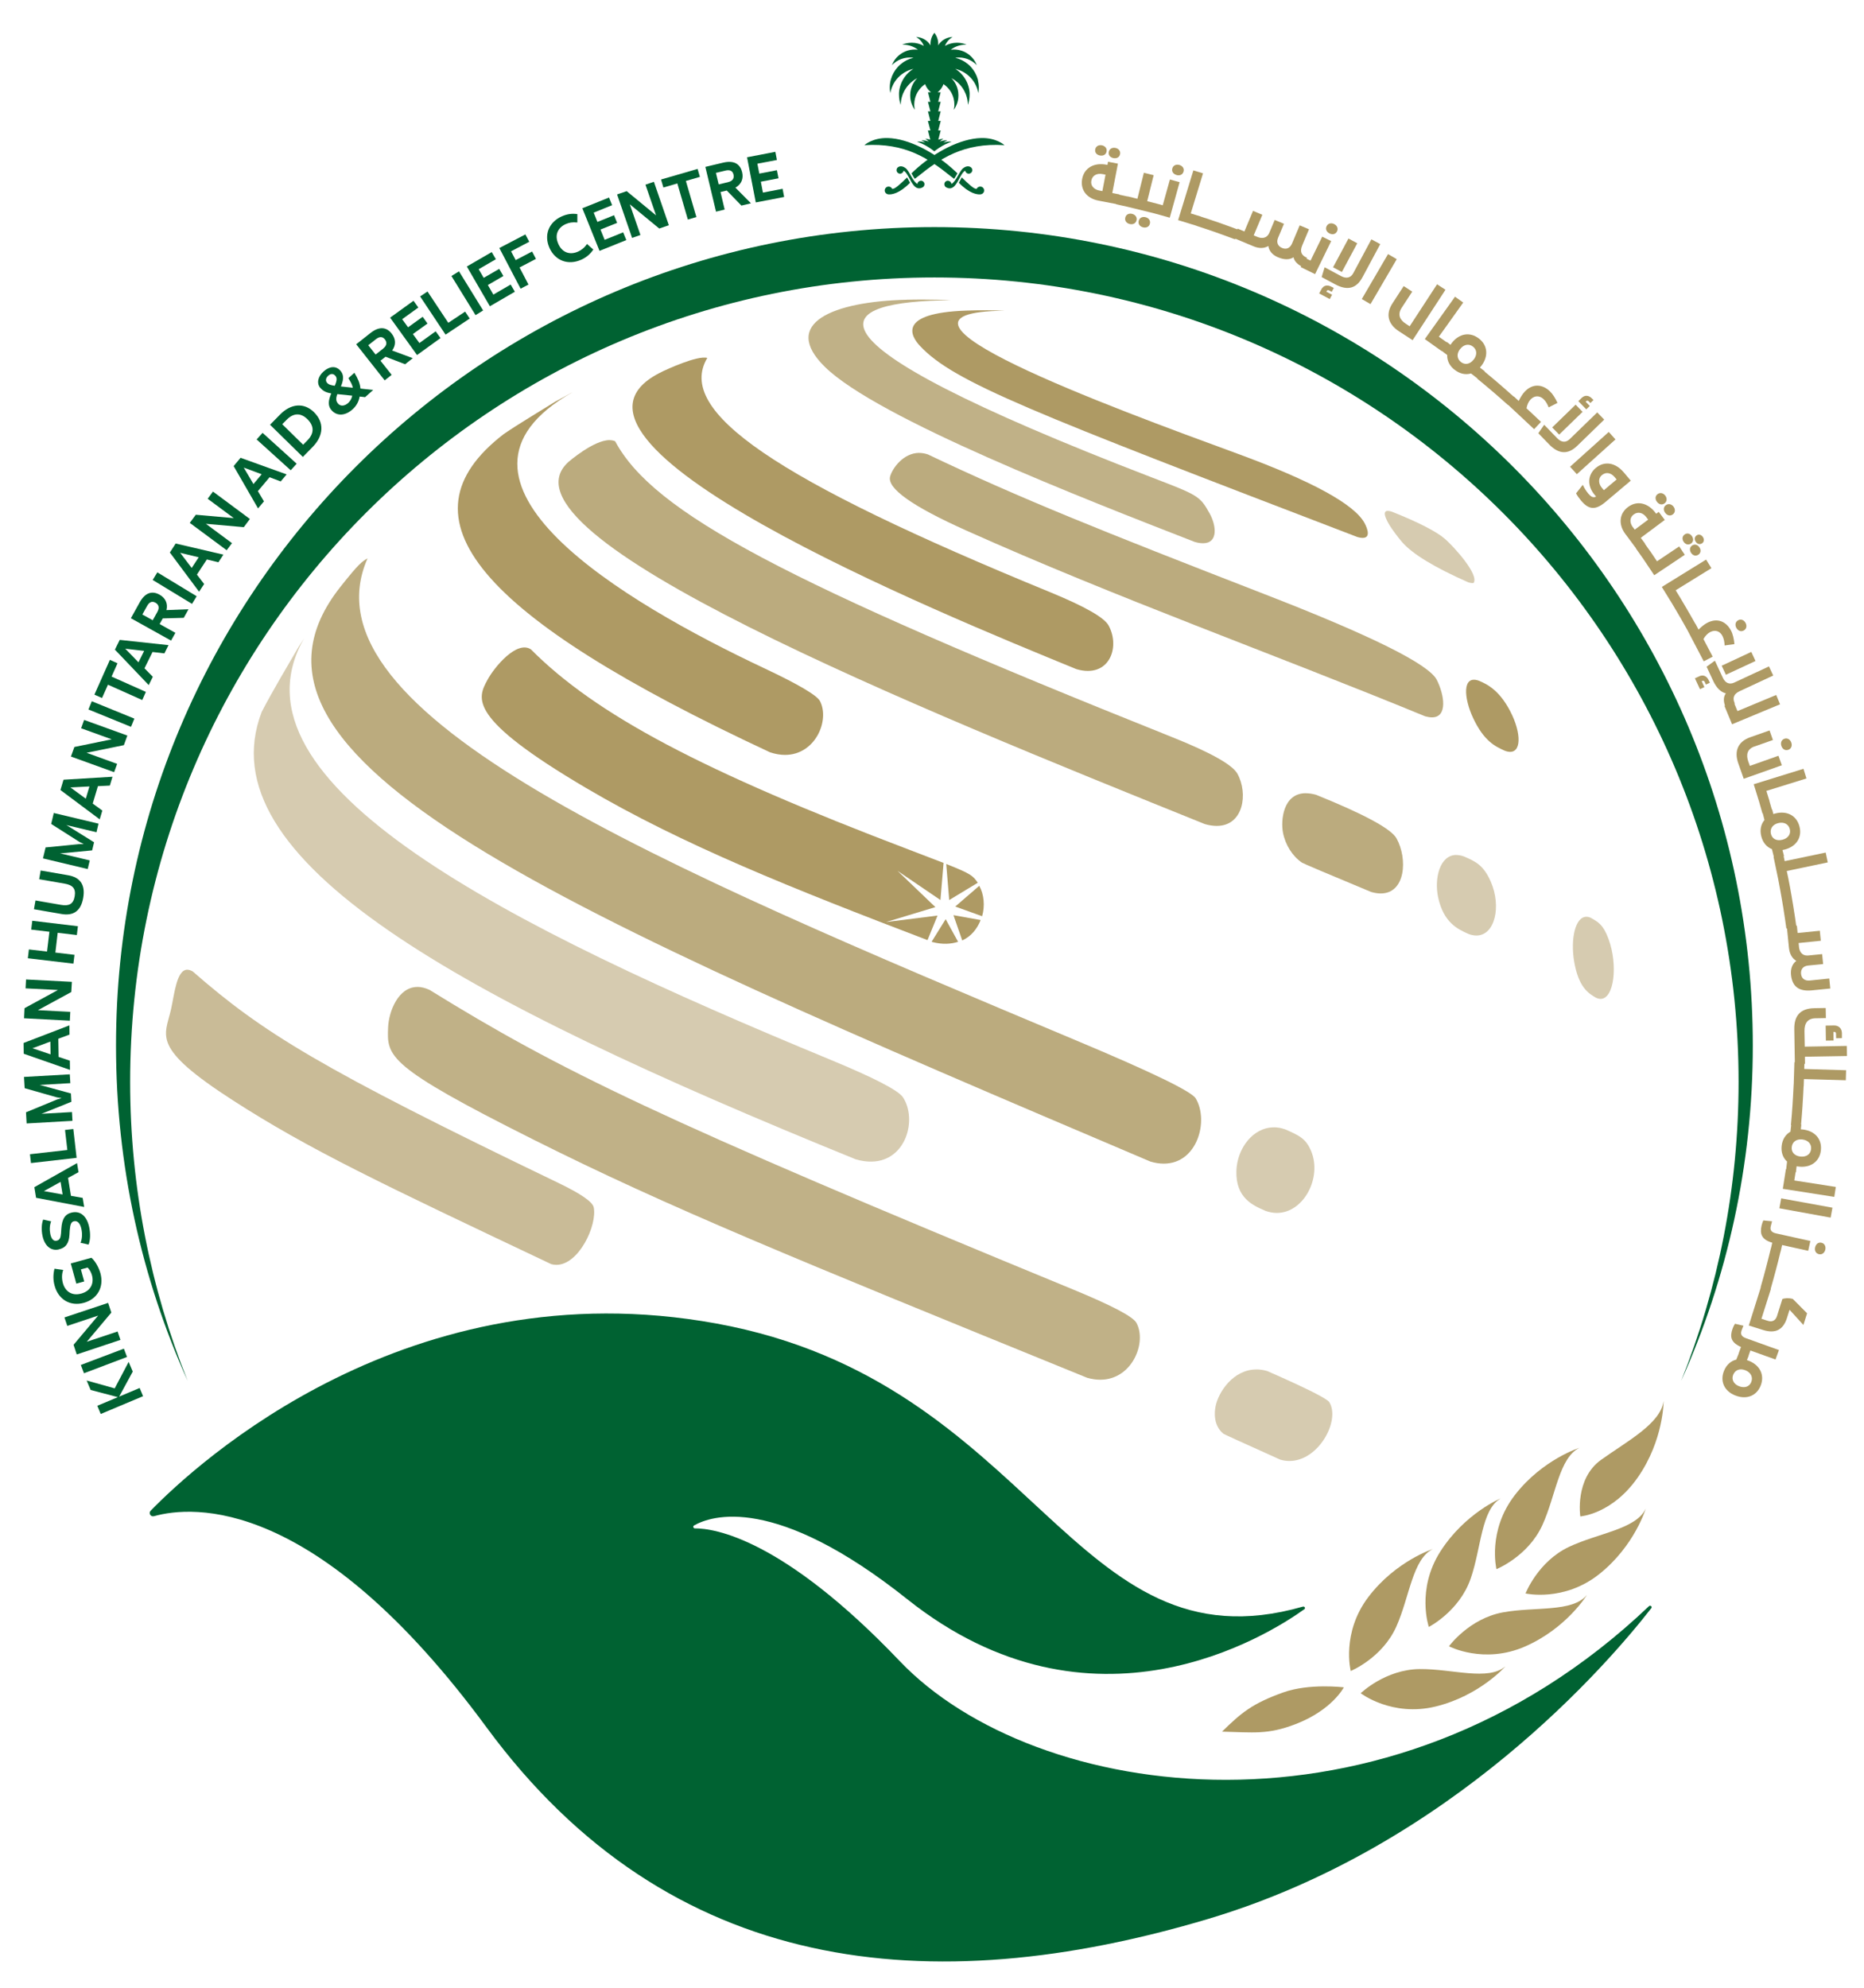 <svg xmlns="http://www.w3.org/2000/svg" version="1.1" xmlns:xlink="http://www.w3.org/1999/xlink" width="386.4" height="412"><svg id="SvgjsSvg1001" xmlns="http://www.w3.org/2000/svg" viewBox="0 0 386.4 412"><defs><style>.cls-1,.cls-2,.cls-3,.cls-4,.cls-5,.cls-6{fill:#ae9a64;}.cls-2,.cls-3,.cls-4,.cls-5,.cls-7,.cls-6{stroke-width:0px;}.cls-2,.cls-8{opacity:.77;}.cls-3{opacity:.83;}.cls-4{opacity:.51;}.cls-7{fill:#006232;}.cls-6{opacity:.67;}</style></defs><path class="cls-7" d="m31.91,314.26c-.68.19-1.17-.62-.68-1.13,9.63-9.89,53.59-50.4,117.23-38.81,66.38,12.1,73.61,72.43,121.62,58.69.35-.1.59.33.3.54-7.49,5.38-44,28.43-82.31-2.08-27.45-21.85-40.66-17.31-44.2-15.28-.29.16-.15.6.18.6,4-.01,18.18,2.04,42.46,27.51,27.83,29.2,101.08,40.22,155.31-11.38.29-.28.73.09.49.41-8.88,11.41-41.38,49.31-91.76,64.38-57.75,17.26-111.75,11.91-149.68-39.66-35.33-48.03-60.93-46.04-68.97-43.78Z"></path><g class="cls-8"><path class="cls-1" d="m187.9,62.13c-15.1.37-26.18,4.82-16.9,13.92,10.89,10.68,53.7,27.34,76.67,36.28.66.19,1.23.27,1.71.27,3.18,0,2.76-3.67,1.38-6.16-2.02-3.65-2.4-3.79-11.99-7.48-77.81-29.96-65.61-36.5-41.69-36.73-1.26-.09-3.46-.15-5.75-.15-1.16,0-2.34.01-3.44.04"></path></g><path class="cls-5" d="m137.32,77.01c-30.03,14.28,57.16,49.96,85.83,61.69,6.75,1.97,9.16-4.48,6.65-9.07q-1.37-2.47-12.1-6.88c-57.1-23.41-77.7-37.48-71.08-48.56-2.09-.58-8.57,2.47-9.3,2.81"></path><path class="cls-5" d="m119.92,80.61c-.44.24-.87.47-1.29.71l1.29-.71Zm-1.29.71l-3.59,1.97c-3.19,2-7.51,4.55-10.62,6.68-22.5,17.34-5.47,37.68,55.2,65.96,1.11.37,2.15.54,3.11.54,6.3,0,9.32-7.18,7.25-11.15q-.95-1.82-11.66-6.86c-28.79-13.57-71.8-38.86-39.68-57.14"></path><path class="cls-4" d="m63.01,132.35l-1.08,1.67c-2.35,4.04-5.54,9.39-7.68,13.54-11.75,30.63,40.73,59.23,123.15,92.74,1.2.35,2.3.49,3.31.47,7.17-.15,9.45-8.77,6.48-13.32q-1.42-2.16-15.06-7.8c-66.78-27.6-126.23-57.29-109.11-87.31"></path><path class="cls-3" d="m126.37,91.22c-3.3,0-8.44,4.45-8.5,4.5-16.89,15.09,72.64,51.19,131.89,75.09.9.26,1.72.38,2.46.38,5.59,0,6.55-6.76,4.29-10.82q-1.57-2.81-13.65-7.63c-80.45-32.17-107.42-46.48-115.34-61.28-.35-.16-.74-.23-1.16-.23"></path><path class="cls-3" d="m270.69,164.41c-4.76,0-5.2,5.7-4.74,8.14.49,2.58,1.98,4.92,3.94,6.25q.41.28,14.34,6.08c.73.21,1.39.31,1.99.31,5.17,0,5.61-7.22,3.27-11.42q-1.63-2.95-16.64-9.02c-.8-.23-1.52-.33-2.16-.33"></path><path class="cls-4" d="m301.89,177.21c-3.41,0-4.59,4.8-3.79,8.7,1.13,5.36,4.12,6.7,6.33,7.68.58.22,1.12.32,1.62.32,3.85,0,5.22-6.02,2.99-11.15-1.5-3.46-3.2-4.21-5.54-5.23-.58-.21-1.12-.31-1.61-.31"></path><path class="cls-4" d="m328.86,190.02c-2.33,0-3.32,4.61-2.55,9.25.93,5.44,3.01,6.65,4.53,7.53.34.16.66.24.95.24,2.85,0,3.62-7.09,1.65-12.42-1.08-2.92-2.06-3.47-3.67-4.38-.32-.15-.63-.22-.92-.22"></path><path class="cls-3" d="m190.56,93.87c-3.31,0-5.59,3.22-6.04,4.89q-1.02,3.68,15.82,11.22c31.23,14,63.48,25.48,95.09,38.49.54.15,1.01.22,1.41.22,3.32,0,2.56-4.71.99-7.79q-2.5-4.87-35.84-17.8c-33.67-13.08-50.42-19.76-69.64-28.91-.63-.21-1.23-.31-1.8-.31"></path><path class="cls-5" d="m305.38,148.84c2.27,4.84,4.64,5.9,6.54,6.76,3.37,1.29,3.61-2.86,1.58-7.29-2.42-5.23-5.29-6.51-6.87-7.19-3.62-1.36-3.17,3.66-1.25,7.72"></path><path class="cls-5" d="m200.24,64.38c-14.3.51-11.43,5.31-9.52,7.33,7.03,7.53,23.1,13.7,90.69,39.61,3.22.89,1.97-1.93,1.5-2.82q-3.1-5.93-26.54-14.52c-25.9-9.5-79.78-29.26-48.08-29.58-1.8-.09-5-.14-8.05-.02"></path><path class="cls-4" d="m287.68,105.89c-.66,0-1.13.5.4,3.03.48.76,1.52,2.21,2.52,3.39q3.22,3.74,13.79,8.4c.25.08.58.15.87.15.07,0,.14,0,.2-.02,1.23-1.69-4.05-7.49-5.89-9.11q-2.67-2.33-11.08-5.69c-.21-.06-.53-.15-.81-.15"></path><path class="cls-2" d="m86.52,204.57c-3.98,0-5.94,5.12-6.07,8.4-.24,5.98-.31,7.99,30.11,23.23,28.08,14.07,53.48,24.4,114.81,49.38.96.27,1.86.4,2.7.4,6.65,0,9.73-7.75,7.5-11.8q-1.07-1.94-13.21-6.94c-85.72-35.29-106.47-45.46-133.31-62.06-.92-.43-1.76-.62-2.53-.62"></path><path class="cls-6" d="m38.84,200.99c-2.23,0-2.68,5.02-3.39,8.23-1.27,5.62-4.26,7.84,12.84,18.86,15.77,10.16,30.47,17.12,66,33.95.35.09.69.14,1.04.14,4.66,0,8.49-8.19,7.75-11.91q-.34-1.71-7.35-5.08c-49.58-23.87-61.28-31.16-75.78-43.83-.42-.24-.79-.35-1.12-.35"></path><path class="cls-4" d="m260.44,283.85c-4.82,0-7.9,4.75-8.46,7.66-.23,1.11-.51,3.91,1.63,5.67q.17.14,11.77,5.36c.65.19,1.29.28,1.91.28,6.08,0,10.6-8.41,8.27-12.19q-.7-1.11-12.86-6.45c-.79-.23-1.54-.34-2.26-.34"></path><path class="cls-3" d="m76.2,115.73c-1.2.7-1.75,1.01-5.65,5.93-28.25,35.7,45.59,67.09,167.92,119.1,1,.3,1.93.43,2.79.43,6.97,0,9.37-8.91,6.61-13.52q-1.29-2.16-24.63-11.95c-86.56-36.34-161.32-67.72-147.04-100"></path><path class="cls-4" d="m264.06,233.67c-4.31,0-7.62,4.36-7.76,9.03-.16,5.6,3.41,7.15,6.03,8.28.81.29,1.59.43,2.35.43,5.56,0,9.41-7.3,7.12-12.8-1.09-2.64-2.5-3.25-5.32-4.5-.83-.31-1.64-.45-2.41-.45"></path><path class="cls-5" d="m202.69,182.97h0c-1-1.43-1.28-1.81-6.54-3.89l.62,7.47,5.92-3.58Z"></path><path class="cls-5" d="m183.6,191.14l10.3-3.12-7.85-7.52,8.9,6.05.65-7.69c-1.77-.69-4-1.54-6.99-2.68-43.07-16.37-65.08-28.03-78.55-41.58-2.93-1.94-7.57,3.65-9.01,6.32-2.09,3.86-4.24,7.86,20.41,22.39,20.06,11.82,43,20.93,70.81,31.55l2.08-5.09-10.77,1.36Z"></path><path class="cls-5" d="m203.59,189.91c.61-2.16.4-4.48-.59-6.31l-4.98,4.3,5.57,2.01Z"></path><path class="cls-5" d="m193.13,195.2c.06.02.11.04.16.06,2.1.55,3.84.42,5.32-.05l-2.58-4.69-2.91,4.68Z"></path><path class="cls-5" d="m203.28,190.7l-5.63-1.01,1.82,5.24c1.87-.86,3.11-2.43,3.81-4.23Z"></path><path class="cls-7" d="m26.98,224.24c0-92.07,74.65-166.73,166.72-166.73s166.7,74.65,166.7,166.73c0,21.9-4.23,42.81-11.9,61.97,9.53-21.21,14.85-44.73,14.85-69.48,0-93.7-75.96-169.66-169.65-169.66S24.05,123.03,24.05,216.73c0,24.76,5.3,48.28,14.85,69.48-7.68-19.17-11.92-40.08-11.92-61.97"></path><path class="cls-5" d="m228.02,32.23c.61.12,1.24-.13,1.37-.83.12-.64-.31-1.15-.97-1.28-.67-.13-1.26.19-1.38.83-.14.71.35,1.16.97,1.28Z"></path><path class="cls-5" d="m230.82,32.77c.61.12,1.24-.13,1.37-.83.12-.64-.31-1.15-.97-1.28s-1.25.19-1.37.83c-.14.71.34,1.16.97,1.28Z"></path><path class="cls-5" d="m237.47,45.02c-.66-.17-1.26.12-1.42.76-.17.7.28,1.18.9,1.34.61.15,1.25-.06,1.42-.76.16-.63-.24-1.17-.9-1.34Z"></path><path class="cls-5" d="m234.69,44.33c-.66-.16-1.27.12-1.42.76-.17.7.28,1.18.9,1.34.61.15,1.25-.06,1.43-.76.16-.63-.25-1.17-.91-1.34Z"></path><path class="cls-5" d="m242.52,37.2l-1.49,5.35-.96-.27h0s-2.26-.58-2.26-.58l1.34-5.39-2.03-.5-1.34,5.39-2.02-.5v.03s-1.73-.38-1.73-.38v-.06s-1.46-.28-1.46-.28l1.17-6.09-2.05-.39-.12.65-.18-.04c-2.62-.5-4.63.67-5.06,2.93h0c-.43,2.24.92,4.04,3.36,4.51l.45.09,3.24.62v.05s2.26.5,2.26.5h0s5.65,1.39,5.65,1.39h0s3.2.89,3.2.89l2.04-7.36-2.01-.56Zm-14,2.41l-.64-.12c-1.11-.21-1.85-1.01-1.65-2.05h0c.21-1.11,1.19-1.57,2.3-1.36l.64.12-.65,3.4Z"></path><path class="cls-5" d="m243.89,36.28c.62.17,1.26-.02,1.46-.73.18-.63-.22-1.18-.88-1.36s-1.28.09-1.45.71c-.2.7.26,1.2.87,1.37Z"></path><path class="cls-5" d="m274.1,49.04l-2.43,4.98-.82-.4.08-.19c-1.17-.49-1.52-1.3-.98-2.57l1.4-3.34-1.93-.81-1.57,3.73c-.43,1.02-1.21,1.33-2.1.95-.86-.36-1.21-1.16-.81-2.1l1.22-2.9-1.92-.8-1.1,2.63c-.54,1.29-1.68,1.23-2.48.89l-.77-.32,1.79-4.27-1.93-.81-1.79,4.27-1.4-.59-.06.15-1.7-.63h0s-1.96-.7-1.96-.7h0s-1.96-.67-1.96-.67h0s-.15-.05-.15-.05l-.09-.03h0s-1.71-.56-1.71-.56v-.02s-2.09-.64-2.09-.64l2.54-8.31-2-.61-3.16,10.31,3.79,1.16v.02s2.16.71,2.16.71l1.73.59h0s1.93.69,1.93.69h0s2.19.81,2.19.81l.05-.14,3.77,1.58c1.17.49,2.23.45,3.09-.06.12,1.02.86,1.87,2,2.34,1.29.54,2.36.54,3.22,0,.12.72.71,1.37,1.57,1.84l-.09.19,2.98,1.46,3.34-6.85-1.87-.92Z"></path><path class="cls-5" d="m275.61,48.39c.57.28,1.24.21,1.56-.45.28-.58,0-1.2-.61-1.5-.61-.3-1.28-.15-1.56.44-.32.65.04,1.23.61,1.51Z"></path><path class="cls-5" d="m275.5,60.19l.56.3.43-.8-.51-.27c-.81-.43-1.61-.3-2.06.54l-.46.86,2.19,1.17.48-.9-1.18-.63.06-.12c.1-.19.3-.25.48-.15Z"></path><path class="cls-5" d="m286.12,50.6l-1.84-.99-3.75,7.01c-.53.98-1.44,1.19-2.53.61l-3.41-1.83-.62,2.03,2.84,1.52c2.53,1.35,4.38.84,5.63-1.49l3.68-6.86Z"></path><rect class="cls-5" x="275.47" y="51.88" width="6.76" height="2.07" transform="translate(100.52 273.72) rotate(-61.82)"></rect><rect class="cls-5" x="280.52" y="56.8" width="10.79" height="2.09" transform="translate(91.76 275.56) rotate(-59.71)"></rect><path class="cls-5" d="m297.89,58.94l-5.67,8.69-.81-.53c-1.26-.82-1.74-1.92-.86-3.28l2.2-3.37-1.77-1.15-2.33,3.58c-1.43,2.2-.96,4.28,1.34,5.78l2.84,1.85,6.81-10.45-1.75-1.14Z"></path><path class="cls-5" d="m319.45,87.45l-3.01-2.82c.13-.74.42-1.38.84-1.83.82-.87,1.87-.83,2.66-.1.48.45.8,1,1.09,1.74l1.83-.93c-.45-.99-1.01-1.88-1.6-2.43-1.58-1.49-3.59-1.6-5.19.1-.43.45-.82,1.07-1.25,1.93l-.99-.93-.04.04-1.35-1.2h0s-.19-.17-.19-.17l-.03-.03h0s-1.31-1.14-1.31-1.14h0s-1.55-1.32-1.55-1.32h0s-1.6-1.33-1.6-1.33l.04-.06-1.02-.78c.1-.11.19-.22.29-.35h0c1.53-1.99,1.33-4.26-.49-5.67h-.01c-1.85-1.44-4.09-1.06-5.62.92h0c-.1.14-.19.25-.27.38l-.78-.6-.04.05-1.59-1.13,5.05-7.08-1.7-1.21-6.26,8.78,3.49,2.49.03-.04,1.12.86c-.05,1.14.48,2.25,1.56,3.08h.01c1.07.83,2.25,1.06,3.36.74l1.34,1.03-.04.05,1.55,1.28h0s1.54,1.3,1.54,1.3h0s1.55,1.34,1.55,1.34l1.71,1.52.03-.03,5.41,5.06,1.43-1.52Zm-13.97-12.92h0c-.74.96-1.77,1.17-2.62.52h0c-.86-.67-.94-1.74-.2-2.69h.01c.75-.98,1.82-1.18,2.67-.52h0c.85.66.9,1.73.15,2.7Z"></path><path class="cls-5" d="m332.55,86.98l-1.45-1.5-5.71,5.54c-.8.78-1.73.7-2.59-.19l-2.7-2.78-1.21,1.75,2.24,2.31c2,2.06,3.93,2.14,5.83.29l5.59-5.43Z"></path><path class="cls-5" d="m329.55,84.14l-.85-.88.1-.09c.16-.16.37-.15.52,0l.36.37.64-.62-.32-.33c-.64-.66-1.44-.77-2.12-.12l-.7.68,1.65,1.7.72-.7Z"></path><rect class="cls-5" x="321.53" y="85.94" width="6.77" height="2.07" transform="translate(31.2 250.89) rotate(-44.15)"></rect><polygon class="cls-5" points="334.88 91.08 333.49 89.53 325.47 96.74 326.87 98.29 334.88 91.08"></polygon><path class="cls-5" d="m336.59,97.9c-1.72-2.04-4.01-2.4-5.77-.92h-.01c-1.74,1.47-1.83,3.72-.23,5.61l.28.34c-.59.32-1.09,0-1.59-.59-.46-.55-.86-1.19-1.16-1.85l-1.4,1.77c.27.5.62,1,1.03,1.49,1.52,1.81,2.89,2.13,5.05.31l5.26-4.43-1.46-1.74Zm-4.11,3.71l-.42-.5c-.72-.86-.8-1.95,0-2.63h.01c.85-.73,1.9-.47,2.63.4l.42.5-2.65,2.23Z"></path><path class="cls-5" d="m345.19,106.3c.37.5,1.01.75,1.58.32.52-.39.55-1.06.15-1.6s-1.06-.7-1.58-.32c-.58.43-.53,1.09-.15,1.6Z"></path><path class="cls-5" d="m345.06,104.33c.52-.39.55-1.06.15-1.6-.41-.54-1.06-.7-1.58-.32-.58.43-.53,1.09-.15,1.6.37.5,1,.75,1.58.32Z"></path><path class="cls-5" d="m352.83,112.62c.43-.29.49-.84.17-1.32-.32-.47-.85-.63-1.28-.34-.51.34-.48.91-.2,1.33.28.43.8.66,1.3.33Z"></path><path class="cls-5" d="m350.53,112.67c.52-.35.58-.98.21-1.53-.36-.54-.97-.73-1.49-.38-.58.39-.57,1.04-.24,1.53.34.51.93.77,1.52.38Z"></path><path class="cls-5" d="m350.79,113.05c-.58.39-.57,1.03-.23,1.55.34.51.92.76,1.51.37.52-.35.58-.98.21-1.52-.37-.55-.97-.74-1.49-.39Z"></path><path class="cls-5" d="m349.25,114.99l-1.16-1.73-4.6,3.08-1.46-2.17h-.02s-1.03-1.46-1.03-1.46l.04-.03-.9-1.2,4.98-3.71-1.25-1.67-.53.39-.11-.15c-1.6-2.14-3.87-2.64-5.71-1.26h-.01c-1.82,1.36-2.05,3.6-.56,5.6l.28.37,1.94,2.61-.03.02,1.34,1.9h.01s2.45,3.65,2.45,3.65l6.34-4.24Zm-10.77-5.72c-.68-.91-.69-1.99.17-2.63h.01c.9-.68,1.93-.35,2.61.55l.39.52-2.78,2.07-.39-.52Z"></path><path class="cls-5" d="m349.77,130.56l3.41,6.52,1.85-.97-1.91-3.65c.36-.65.85-1.16,1.39-1.45,1.06-.55,2.04-.17,2.54.79.3.58.42,1.2.46,1.99l2.03-.28c-.1-1.08-.33-2.1-.71-2.81-1.01-1.92-2.86-2.68-4.92-1.61-.55.29-1.13.74-1.81,1.41l-.63-1.2h-.03s-1.02-1.79-1.02-1.79h0s-.88-1.52-.88-1.52h0s-1.04-1.76-1.04-1.76h.01s-1.15-1.88-1.15-1.88l7.41-4.58-1.1-1.78-9.18,5.67,2.08,3.37h0s1.03,1.74,1.03,1.74h0s1.06,1.82,1.06,1.82l1.1,1.96.03-.02Z"></path><path class="cls-5" d="m361.46,130.69c.58-.3.71-.97.39-1.57-.31-.6-.94-.87-1.51-.57-.65.34-.7,1.01-.41,1.57.3.56.88.91,1.53.57Z"></path><rect class="cls-5" x="357.02" y="136.48" width="6.77" height="2.07" transform="translate(-24.36 165.04) rotate(-24.98)"></rect><path class="cls-5" d="m352.23,140.19l-.88.41,1.05,2.25.92-.43-.56-1.22.12-.06c.2-.09.39-.02.48.17l.27.58.82-.38-.25-.53c-.39-.83-1.1-1.2-1.97-.8Z"></path><path class="cls-5" d="m357.58,146.27l-.11.04,1.58,3.81,9.95-4.14-.8-1.93-8.03,3.34-.63-1.52.08-.04c-.53-1.14-.25-1.98.99-2.56l6.97-3.25-.88-1.89-7.2,3.35c-1.01.47-1.87.09-2.38-1.03l-1.63-3.51-1.72,1.25,1.36,2.92c.69,1.48,1.56,2.34,2.64,2.61-.49.61-.54,1.54-.19,2.53Z"></path><path class="cls-5" d="m363.73,154.72l3.79-1.34-.7-1.98-4.03,1.42c-2.47.88-3.36,2.82-2.45,5.4l1.13,3.2,7.9-2.8-.7-1.97-5.93,2.1-.33-.92c-.5-1.42-.22-2.58,1.31-3.12Z"></path><path class="cls-5" d="m370.72,155.41c.61-.22.84-.86.61-1.5-.23-.64-.81-1-1.42-.79-.69.25-.84.91-.63,1.51.21.6.74,1.02,1.44.78Z"></path><path class="cls-5" d="m364.72,166.35h-.01s.64,2.24.64,2.24l.06-.02.36,1.4c-.74.87-1,2.06-.66,3.38h0c.33,1.31,1.12,2.22,2.2,2.65l.4,1.59h-.06s.95,4.56.95,4.56h0s.43,2.29.43,2.29h0l.34,1.93h0s.3,1.77.3,1.77h0l.34,2.23.3,2.09.13-.02.41,4.05c.13,1.25.67,2.17,1.52,2.68-.83.59-1.22,1.65-1.1,2.87.25,2.5,1.7,3.5,4.35,3.23l3.79-.38-.21-2.07-4.01.41c-1.1.11-1.74-.42-1.84-1.39-.09-.92.44-1.61,1.46-1.71l3.12-.31-.21-2.06-2.83.28c-1.39.14-1.88-.89-1.96-1.75l-.08-.83,4.6-.47-.21-2.07-4.6.46-.15-1.51h-.14s-.25-1.74-.25-1.74h0s-.32-2.04-.32-2.04h0s-.02-.13-.02-.13l-.02-.14h0s-.34-2.03-.34-2.03h0s-.31-1.74-.31-1.74h0v-.03s-.06-.31-.06-.31h0s-.33-1.71-.33-1.71h0s-.31-1.47-.31-1.47l8.5-1.78-.43-2.04-8.5,1.78-.22-1.04.08-.02-.32-1.24c.15-.02.29-.06.44-.1h.01c2.42-.62,3.65-2.52,3.08-4.75h0c-.57-2.27-2.56-3.35-4.98-2.74h-.01c-.16.04-.3.08-.43.13l-.25-.96-.06.02-.51-1.76h.02s-.65-2.1-.65-2.1l8.31-2.58-.62-2-10.31,3.2,1.17,3.79Zm3.88,4.26h.01c1.18-.3,2.15.19,2.41,1.24h0c.26,1.04-.36,1.91-1.54,2.21h-.01c-1.16.3-2.1-.17-2.36-1.2h0c-.26-1.06.33-1.95,1.49-2.25Z"></path><path class="cls-5" d="m378.49,215.69l1.6-.02-.03-1.79h.19c.21,0,.35.14.35.37l.02.95,1.2-.02v-1.08c-.03-.95-.68-1.56-1.64-1.55l-1.73.03.05,3.12Z"></path><path class="cls-5" d="m374.05,220.51h.12s-.02-1.48-.02-1.48l8.72-.15-.04-2.09-8.71.15-.06-3.2c-.03-1.64.65-2.65,2.27-2.68l2.17-.04-.04-2.09-2.39.04c-2.71.05-4.17,1.41-4.12,4.35l.11,6.85h-.09s-.14,4.59-.14,4.59h-.01s-.12,2.32-.12,2.32h0s-.11,1.81-.11,1.81h0l-.15,2.09-.19,2.22h.06s-.16,1.37-.16,1.37c-1,.56-1.66,1.58-1.82,2.93h0c-.15,1.35.27,2.48,1.12,3.26l-.18,1.58h-.06s-.64,4.07-.64,4.07l10.67,1.67.32-2.06-8.61-1.34.26-1.68h.07s.15-1.26.15-1.26c.14.03.29.05.45.06h.01c2.48.28,4.31-1.06,4.57-3.35h0c.26-2.32-1.22-4.04-3.7-4.33h-.01c-.16-.02-.3-.04-.45-.04l.11-.98h-.06s.17-2.04.17-2.04h0s.13-1.79.13-1.79h0s.01-.17.01-.17v-.05s0,0,0,0l.13-2.1h0s.09-1.79.09-1.79h.02s.05-1.5.05-1.5l8.68.25.06-2.08-8.68-.26.03-1.05Zm-.45,15.67h.01c1.22.14,1.94.95,1.82,2.01h0c-.12,1.07-1.01,1.67-2.22,1.53h-.01c-1.19-.14-1.9-.91-1.78-1.97h0c.12-1.08.99-1.71,2.19-1.57Z"></path><rect class="cls-5" x="373.32" y="244.99" width="2.09" height="10.8" transform="translate(61.01 573.89) rotate(-79.69)"></rect><path class="cls-5" d="m377.6,257.59c-.71-.16-1.19.32-1.33.95-.14.63.09,1.26.8,1.42.64.14,1.17-.29,1.31-.95.15-.66-.15-1.28-.79-1.42Z"></path><path class="cls-5" d="m367.06,254.22c.08-.35.16-.65.28-1.08l-1.81-.18c-.15.32-.27.69-.36,1.06-.4,1.79.02,2.91,2.21,3.56l-.25,1.11h-.02s-.48,1.94-.48,1.94h0l-.58,2.25h0s-.45,1.69-.45,1.69h0s-.63,2.25-.63,2.25h.04s-2.49,7.92-2.49,7.92l2.96.93c2.58.81,4.18-.05,4.95-2.49l.54-1.7,2.87,3.15.76-2.42-2.95-2.97c-.86-.25-1.63-.17-2.17,0l-1.12,3.55c-.28.88-.95,1.29-1.91.98l-1.31-.42,1.97-6.22h-.05s.56-2,.56-2h0s.47-1.73.47-1.73h0s.51-1.96.51-1.96h0s.49-2,.49-2h.02s.31-1.38.31-1.38l5.41,1.2.45-2.04-7.15-1.58c-.99-.22-1.22-.76-1.07-1.41Z"></path><path class="cls-5" d="m361,275.83c.12-.34.24-.62.42-1.04l-1.77-.41c-.19.3-.36.65-.49,1.01-.62,1.72-.34,2.88,1.74,3.8l-.49,1.36h.02s-.51,1.26-.51,1.26c-1.11.27-2.03,1.07-2.54,2.33h0c-.87,2.14.05,4.18,2.28,5.08h.01c2.32.95,4.44.14,5.3-1.99h0c.87-2.17-.09-4.22-2.4-5.16h-.01c-.15-.06-.28-.12-.43-.16l.37-.91h-.03s.38-1.08.38-1.08l5.21,1.87.71-1.96-6.87-2.47c-.95-.34-1.11-.91-.89-1.53Zm2.04,10.61h0c-.4,1-1.41,1.34-2.55.88h-.01c-1.11-.45-1.59-1.4-1.19-2.38h0c.41-1.01,1.41-1.37,2.52-.92h.01c1.13.46,1.61,1.43,1.21,2.43Z"></path><polygon class="cls-7" points="24.7 289.48 27.52 284.29 26.67 282.28 23.78 287.77 17.96 286.14 18.79 288.1 24.43 289.59 20.17 291.38 20.88 293.08 29.66 289.39 28.95 287.69 24.7 289.48"></polygon><rect class="cls-7" x="16.78" y="281.17" width="9.54" height="1.84" transform="translate(-98.46 25.89) rotate(-20.73)"></rect><polygon class="cls-7" points="24.38 275.98 17.99 278.11 23.08 272.06 22.41 270.05 13.36 273.07 13.95 274.82 20.34 272.69 15.25 278.74 15.91 280.74 24.97 277.72 24.38 275.98"></polygon><path class="cls-7" d="m17.38,270.04h.01c2.79-.78,4.21-3.27,3.43-6.12-.32-1.15-1.03-2.48-1.86-3.22l-4.29,1.18,1.15,4.18,1.64-.45-.69-2.5,1.39-.38c.44.44.72.96.9,1.58.44,1.59-.15,3.23-2.19,3.81h-.01c-2.06.57-3.38-.56-3.82-2.15-.27-.99-.23-1.94.06-2.75l-1.81-.25c-.3,1.28-.29,2.37.04,3.55.79,2.86,3.25,4.3,6.06,3.52Z"></path><path class="cls-7" d="m12.15,258.97c1.45-.31,2.14-1.23,2.25-3.02.02-.29.03-.58.05-.88.11-1.29.3-1.82.9-1.94h.02c.68-.15,1.25.4,1.51,1.63.21,1.01.15,2.05-.18,2.84l1.66.37c.38-.95.41-2.29.13-3.62-.48-2.24-1.78-3.4-3.53-3.04h-.02c-1.42.31-2.1,1.29-2.23,3.41-.01.28-.04.66-.06.92-.08.92-.26,1.39-.92,1.53h-.02c-.55.12-1.04-.29-1.28-1.37-.19-.91-.14-1.88.17-2.65l-1.65-.37c-.35.9-.39,2.17-.14,3.38.45,2.11,1.76,3.14,3.31,2.83h.02Z"></path><path class="cls-7" d="m17.14,248.29l-2.43-.43-.6-3.71,2.17-1.19-.31-1.88-8.85,4.99.36,2.2,9.97,1.9-.31-1.89Zm-7.93-1.39l-.12-.02.11-.05,3.36-1.86.42,2.61-3.78-.68Z"></path><polygon class="cls-7" points="15.2 234.01 13.48 234.21 13.96 238.36 6.21 239.24 6.42 241.07 15.88 239.99 15.2 234.01"></polygon><polygon class="cls-7" points="14.92 230.5 8.58 230.86 8.8 230.78 14.8 228.37 14.7 226.64 8.47 224.94 8.17 224.88 14.58 224.51 14.47 222.68 4.97 223.22 5.11 225.55 11.79 227.45 12.77 227.61 11.81 227.9 5.39 230.55 5.52 232.86 15.02 232.32 14.92 230.5"></polygon><path class="cls-7" d="m14.49,219.85l-2.34-.78-.06-3.77,2.32-.86-.02-1.91-9.5,3.65.03,2.23,9.59,3.35-.03-1.92Zm-7.65-2.54l-.12-.03.11-.04,3.61-1.35.04,2.65-3.64-1.23Z"></path><polygon class="cls-7" points="14.57 209.73 7.86 209.38 14.78 205.62 14.9 203.51 5.4 203.02 5.3 204.86 12.01 205.2 5.08 208.97 4.98 211.06 14.48 211.56 14.57 209.73"></polygon><polygon class="cls-7" points="15.44 197.91 11.48 197.44 11.96 193.34 15.93 193.81 16.15 191.98 6.69 190.85 6.47 192.68 10.24 193.13 9.75 197.23 5.99 196.79 5.77 198.62 15.22 199.74 15.44 197.91"></polygon><path class="cls-7" d="m17.25,186.1c.49-2.83-.75-4.27-3.1-4.68l-5.72-.99-.31,1.81,5.25.91c1.7.29,2.39,1.02,2.11,2.64-.28,1.61-1.18,2.06-2.87,1.76l-5.25-.91-.32,1.82,5.72.99c2.36.41,4-.53,4.49-3.35Z"></path><polygon class="cls-7" points="18.61 178.34 12.42 176.87 12.65 176.87 19.1 176.26 19.5 174.58 14.01 171.16 13.74 171.01 20 172.5 20.42 170.72 11.15 168.51 10.61 170.78 16.47 174.51 17.37 174.95 16.37 174.96 9.45 175.65 8.91 177.92 18.18 180.13 18.61 178.34"></polygon><path class="cls-7" d="m21.22,168.01l-2-1.45,1.08-3.61,2.47-.12.55-1.83-10.15.61-.64,2.14,8.14,6.08.55-1.84Zm-3.43-2.46l-3.1-2.27-.11-.07h.12s3.84-.2,3.84-.2l-.76,2.54Z"></path><polygon class="cls-7" points="24.28 158.33 17.95 156.03 25.68 154.45 26.4 152.46 17.44 149.22 16.82 150.95 23.15 153.24 15.42 154.83 14.7 156.81 23.66 160.05 24.28 158.33"></polygon><rect class="cls-7" x="22.17" y="143.25" width="1.84" height="9.53" transform="translate(-122.68 113.48) rotate(-67.81)"></rect><polygon class="cls-7" points="24.36 137.48 22.78 136.77 19.57 143.98 21.15 144.68 22.38 141.92 29.49 145.1 30.24 143.41 23.13 140.24 24.36 137.48"></polygon><path class="cls-7" d="m23.82,134.65l7.01,7.35.85-1.72-1.73-1.76,1.67-3.38,2.46.29.85-1.71-10.11-1.09-.99,2Zm2.24-.18l3.82.44-1.17,2.37-2.68-2.76-.09-.08.12.02Z"></path><path class="cls-7" d="m33.08,123.26h-.01c-1.39-.78-2.9-.59-4.11,1.59l-1.83,3.29,8.33,4.64.9-1.61-3.27-1.82.65-1.17,4.35-.12.99-1.78-4.57.18c.34-1.41-.26-2.54-1.42-3.19Zm-.43,3.52l-.99,1.78-2.15-1.19.99-1.78c.43-.78,1.01-1.07,1.72-.67h0c.73.41.85,1.09.42,1.87Z"></path><rect class="cls-7" x="35.29" y="117.12" width="1.85" height="9.54" transform="translate(-86.76 89.54) rotate(-58.71)"></rect><path class="cls-7" d="m35.21,114.52l6.06,8.13,1.05-1.6-1.5-1.95,2.06-3.14,2.39.59,1.04-1.59-9.89-2.3-1.22,1.87Zm2.25.09l3.73.9-1.45,2.21-2.33-3.06-.08-.09.12.04Z"></path><polygon class="cls-7" points="43.05 103.38 48.46 107.39 40.59 106.69 39.34 108.38 46.99 114.05 48.09 112.58 42.68 108.57 50.54 109.27 51.8 107.57 44.15 101.89 43.05 103.38"></polygon><path class="cls-7" d="m48.43,96.6l5.06,8.78,1.23-1.46-1.26-2.12,2.42-2.88,2.31.87,1.23-1.46-9.55-3.44-1.43,1.71Zm2.21.36l3.6,1.34-1.7,2.03-1.95-3.31-.07-.1.11.05Z"></path><rect class="cls-7" x="56.43" y="88.84" width="1.84" height="9.53" transform="translate(-50.54 73.32) rotate(-47.86)"></rect><path class="cls-7" d="m65.1,85.44c-2.07-2.03-4.78-1.84-7.09.53l-2.03,2.07,6.8,6.67,2.03-2.07c2.31-2.36,2.42-5.09.3-7.18h0Zm-1.36,5.82l-.9.92-4.33-4.25.91-.92c1.41-1.44,2.92-1.48,4.29-.14h0c1.44,1.41,1.45,2.94.04,4.38Z"></path><path class="cls-7" d="m73.47,77.26l-1.25,1.12c.5.85.78,1.3.92,1.99l-2.47-.27c.72-1.72.49-2.6-.13-3.29h0c-.87-.98-2.18-.96-3.45.17-1.25,1.11-1.49,2.52-.67,3.44h.01c.59.68,1.24.95,2.24,1.13-.68,1.55-.7,2.63.05,3.47l.02.02c1.1,1.24,2.8,1.18,4.34-.19.83-.74,1.29-1.64,1.48-2.66l1.13.13,1.67-1.49-2.64-.29c-.12-1.18-.52-2.04-1.25-3.27Zm-5.68,2.07h0c-.36-.41-.27-1,.26-1.47.53-.47,1.05-.43,1.44,0h0c.34.39.46.84-.1,2.1-.77-.12-1.24-.22-1.6-.62Zm4.42,4.17c-.79.71-1.62.74-2.14.16v-.02c-.44-.48-.48-1.08-.14-1.95l3.09.32c-.12.57-.39,1.1-.82,1.49Z"></path><path class="cls-7" d="m81.2,69.15h0c-.99-1.26-2.46-1.66-4.41-.12l-2.95,2.33,5.9,7.48,1.45-1.14-2.32-2.93,1.05-.83,4.06,1.56,1.59-1.26-4.28-1.59c.86-1.17.74-2.44-.09-3.49Zm-1.74,3.08l-1.6,1.26-1.52-1.93,1.6-1.26c.7-.55,1.34-.59,1.84.04h0c.52.66.37,1.33-.33,1.88Z"></path><polygon class="cls-7" points="86.94 71.1 85.59 69.24 88.62 67.06 87.62 65.66 84.59 67.84 83.37 66.16 86.72 63.74 85.72 62.34 80.87 65.84 86.45 73.59 91.32 70.07 90.31 68.67 86.94 71.1"></polygon><polygon class="cls-7" points="92.93 66.91 88.62 60.42 87.09 61.44 92.36 69.36 97.37 66.03 96.42 64.59 92.93 66.91"></polygon><polygon class="cls-7" points="93.58 57.21 98.58 65.32 100.15 64.35 95.15 56.24 93.58 57.21"></polygon><polygon class="cls-7" points="102.27 61.06 101.13 59.08 104.35 57.21 103.49 55.73 100.27 57.59 99.23 55.8 102.79 53.73 101.93 52.25 96.77 55.24 101.55 63.48 106.73 60.47 105.86 58.98 102.27 61.06"></polygon><polygon class="cls-7" points="110.3 52.13 106.9 53.91 105.94 52.09 109.71 50.11 108.91 48.59 103.51 51.41 107.92 59.84 109.55 58.98 107.7 55.44 111.1 53.66 110.3 52.13"></polygon><path class="cls-7" d="m119.83,52.15h-.01c-1.49.68-3.18.38-4.07-1.56v-.02c-.9-1.96.01-3.44,1.51-4.12h.01c.7-.32,1.46-.44,2.41-.33v-1.74c-1.02-.15-2.08-.05-3.23.47h-.01c-2.7,1.22-3.73,3.88-2.53,6.54v.02c1.22,2.66,3.89,3.63,6.58,2.42h.01c1.19-.54,1.94-1.28,2.49-2.11l-1.31-1.15c-.53.79-1.14,1.26-1.85,1.58Z"></path><polygon class="cls-7" points="125.34 49.71 124.48 47.58 127.93 46.2 127.29 44.61 123.84 46 123.07 44.07 126.89 42.53 126.25 40.94 120.72 43.17 124.28 52 129.83 49.76 129.18 48.16 125.34 49.71"></polygon><polygon class="cls-7" points="133.8 38.28 136 44.64 129.91 39.62 127.92 40.3 131.03 49.31 132.76 48.71 130.56 42.35 136.66 47.37 138.65 46.68 135.55 37.68 133.8 38.28"></polygon><polygon class="cls-7" points="144.61 35.01 137.03 37.21 137.52 38.87 140.41 38.02 142.59 45.51 144.36 44.99 142.18 37.51 145.09 36.66 144.61 35.01"></polygon><path class="cls-7" d="m153.84,35.69h0c-.37-1.57-1.53-2.55-3.96-1.97l-3.66.87,2.21,9.28,1.79-.43-.86-3.64,1.3-.31,3.03,3.12,1.98-.47-3.22-3.25c1.27-.7,1.7-1.9,1.39-3.2Zm-2.88,2.06l-1.98.47-.57-2.39,1.98-.47c.87-.21,1.47.02,1.66.81h0c.2.82-.22,1.37-1.09,1.57Z"></path><polygon class="cls-7" points="162.23 39.13 158.15 39.92 157.72 37.66 161.38 36.96 161.05 35.28 157.4 35.98 157 33.93 161.05 33.16 160.73 31.47 154.86 32.6 156.67 41.96 162.55 40.83 162.23 39.13"></polygon><path class="cls-7" d="m202.74,16.59s-.02-.07-.03-.1c-.27-.99-.77-1.88-1.44-2.61-.19-.21-.4-.41-.62-.59-.75-.63-1.65-1.08-2.63-1.31.26-.04.52-.06.78-.06.81,0,1.57.19,2.25.53.38.19.73.42,1.05.69.14.12.27.24.39.37-.07-.19-.16-.37-.25-.55-.26-.5-.61-.94-1.01-1.32-.91-.86-2.14-1.38-3.49-1.38-.22,0-.44.02-.65.04.86-.65,1.93-1.04,3.09-1.04.06,0,.12,0,.18,0-.61-.26-1.28-.4-1.99-.4-.9,0-1.75.24-2.49.65.31-.79.88-1.44,1.6-1.85-1.27.04-2.38.72-3,1.74,0-.11.01-.21.01-.32,0-.86-.3-1.65-.8-2.28-.5.62-.8,1.42-.8,2.28,0,.11,0,.21.01.32-.62-1.01-1.73-1.7-3-1.74.73.41,1.3,1.06,1.6,1.85-.74-.41-1.58-.65-2.49-.65-.71,0-1.38.14-1.99.4.06,0,.12,0,.18,0,1.16,0,2.23.39,3.09,1.04-.21-.03-.43-.04-.65-.04-1.35,0-2.58.53-3.49,1.38-.41.38-.75.83-1.01,1.32-.09.18-.18.36-.25.55.12-.13.25-.25.39-.37.32-.27.67-.5,1.05-.69.68-.34,1.45-.53,2.25-.53.27,0,.53.02.78.06-.98.23-1.88.68-2.63,1.31-.22.18-.43.38-.62.59-.67.73-1.17,1.63-1.44,2.61,0,.03-.02.07-.03.1-.13.5-.19,1.02-.19,1.55,0,.17,0,.34.02.51.02.22.05.43.08.64.03-.17.07-.35.12-.52.11-.39.25-.76.42-1.12.05-.09.09-.19.14-.28.68-1.23,1.76-2.21,3.06-2.76.33-.14.68-.26,1.05-.34-.24.15-.46.31-.67.48-1.1.9-1.89,2.17-2.19,3.62-.06.29-.1.58-.12.88,0,.04,0,.08,0,.12,0,.09,0,.19,0,.28,0,.74.13,1.44.36,2.1,0-.7.13-1.38.35-2.01.04-.1.07-.2.11-.3.09-.22.19-.43.3-.63.61-1.11,1.54-2.02,2.66-2.61-.74.75-1.25,1.74-1.41,2.83,0,.06-.02.12-.02.18-.02.18-.03.37-.03.56s.01.39.03.58c.07.61.25,1.19.51,1.71.12.24.27.48.42.7-.05-.24-.09-.49-.11-.75,0-.12-.01-.23-.01-.35,0-.42.05-.84.15-1.23.14-.57.38-1.1.7-1.58.37-.56.85-1.05,1.41-1.42.07.21.16.41.27.6.24.42.56.79.94,1.09h-.62l.11.45.14.54.25.99h-.51l.51,1.98h-.51l.28,1.1.15.6.07.28h-.51l.24.92.11.42.02.06.15.58h-.51l.28,1.1.21.81c-.33-.11-.68-.17-1.05-.17.28.16.53.35.76.57-.42-.17-.88-.26-1.36-.26-.07,0-.14,0-.21,0,.3.13.58.3.83.51-.42-.17-.88-.26-1.36-.26-.12,0-.24,0-.36.02.93.33,1.8.77,2.61,1.3.31.2.95.69.97.7t0,0s.66-.5.97-.7c.81-.53,1.68-.97,2.61-1.3-.12-.01-.24-.02-.36-.02-.48,0-.94.09-1.36.26.25-.2.53-.37.83-.51-.07,0-.14,0-.21,0-.48,0-.94.09-1.36.26.23-.22.48-.41.76-.57-.37,0-.72.07-1.05.17l.21-.81.28-1.1h-.51l.15-.58.02-.06.11-.42.24-.92h-.51l.07-.28.15-.6.28-1.1h-.51l.51-1.98h-.51l.25-.99.14-.54.11-.45h-.62c.38-.3.7-.67.94-1.09.11-.19.2-.39.27-.6.56.38,1.04.86,1.41,1.42.32.48.55,1.01.7,1.58.1.39.15.81.15,1.23,0,.12,0,.23-.01.35-.02.25-.05.5-.11.75.16-.22.3-.45.42-.7.27-.53.44-1.1.51-1.71.02-.19.03-.38.03-.58s-.01-.38-.03-.56c0-.06-.01-.12-.02-.18-.16-1.1-.67-2.08-1.41-2.83,1.13.58,2.06,1.49,2.66,2.61.11.2.21.42.3.63.04.1.08.2.11.3.22.63.34,1.31.35,2.01.23-.66.36-1.36.36-2.1,0-.09,0-.19,0-.28,0-.04,0-.08,0-.12-.02-.3-.06-.59-.12-.88-.3-1.45-1.09-2.71-2.19-3.62-.21-.18-.44-.34-.67-.48.36.08.71.2,1.05.34,1.3.55,2.38,1.53,3.06,2.76.05.09.1.18.14.28.17.35.32.73.42,1.12.05.17.09.34.12.52.04-.21.07-.42.08-.64.01-.17.02-.34.02-.51,0-.54-.07-1.06-.19-1.55Z"></path><path class="cls-7" d="m184.95,39.14c-.13-.28-.41-.47-.74-.47-.45,0-.81.36-.81.81s.36.78.81.81c.63.04,2.21-.13,4.44-2.41-.21-.36-.41-.75-.61-1.1-1.44,1.38-2.55,2.46-3.09,2.36Z"></path><path class="cls-7" d="m190.91,37.46c-.38,0-.7.29-.73.67-.96-.47-1.64-2.64-2.43-3.26-.93-.73-1.56-.23-1.56-.23-.21.13-.34.36-.34.62,0,.41.33.74.74.74.36,0,.66-.26.72-.61.78.31,1.3,2.12,2.15,3.09.64.73,1.29.6,1.67.41.14-.04.25-.12.34-.23,0,0,0,0,0,0h0c.11-.13.17-.29.17-.47,0-.41-.33-.74-.74-.74Z"></path><path class="cls-7" d="m203.41,28.61c-4.45.11-9.59,3-13.16,6.12-.46.4-.89.8-1.31,1.2.22.38.44.79.68,1.14.21-.15.43-.31.65-.49,4.54-3.67,9.47-7.04,17.96-6.49,0,0-1.65-1.55-4.81-1.48Z"></path><path class="cls-7" d="m202.46,39.14c.13-.28.41-.47.74-.47.45,0,.81.36.81.81,0,.45-.36.78-.81.81-.63.04-2.21-.13-4.44-2.41.21-.36.41-.75.61-1.1,1.44,1.38,2.55,2.46,3.09,2.36Z"></path><path class="cls-7" d="m196.49,37.46c.38,0,.7.29.73.67.96-.47,1.64-2.64,2.43-3.26.93-.73,1.56-.23,1.56-.23.21.13.34.36.34.62,0,.41-.33.74-.74.74-.36,0-.66-.26-.72-.61-.78.31-1.3,2.12-2.15,3.09-.64.73-1.29.6-1.67.41-.14-.04-.25-.12-.34-.23h0s0,0,0,0c-.11-.13-.17-.29-.17-.47,0-.41.33-.74.74-.74Z"></path><path class="cls-7" d="m184,28.61c4.45.11,9.59,3,13.16,6.12.46.4.89.8,1.31,1.2-.22.38-.44.79-.68,1.14-.21-.15-.43-.31-.65-.49-4.54-3.67-9.47-7.04-17.96-6.49,0,0,1.65-1.55,4.81-1.48Z"></path><path class="cls-5" d="m344.86,290.39s.03,8.08-5.32,15.79c-5.35,7.71-11.95,8.13-11.95,8.13,0,0-1.19-7.79,4.31-11.73,5.51-3.94,12.33-7.5,12.96-12.2Z"></path><path class="cls-5" d="m341.17,312.65s-2.29,7.75-9.63,13.6c-7.34,5.85-15.3,4.03-15.3,4.03,0,0,2.55-6.61,9.01-9.66,6.12-2.89,13.96-3.65,15.92-7.96Z"></path><path class="cls-5" d="m253.31,358.92c6.52.15,9.45.68,15.27-1.56,7.58-2.92,9.99-7.62,9.99-7.62,0,0-7.12-.89-12.55,1.05-6.46,2.31-8.71,4.23-12.71,8.14Z"></path><path class="cls-5" d="m327.48,300.07s-7.72,2.4-13.46,9.82c-5.74,7.42-3.81,15.35-3.81,15.35,0,0,6.57-2.64,9.53-9.15,2.8-6.16,3.45-14.01,7.74-16.03Z"></path><path class="cls-5" d="m328.98,330.57s-4.2,6.9-12.79,10.68c-8.59,3.78-15.82-.02-15.82-.02,0,0,4.15-5.74,11.18-7.03,6.66-1.23,14.43.05,17.42-3.62Z"></path><path class="cls-5" d="m311.09,310.57s-7.46,3.1-12.51,11.01c-5.04,7.91-2.39,15.64-2.39,15.64,0,0,6.31-3.23,8.66-9.98,2.23-6.39,2.16-14.27,6.24-16.67Z"></path><path class="cls-5" d="m312.08,345.38s-5.33,6.08-14.43,8.32c-9.11,2.24-15.58-2.74-15.58-2.74,0,0,5.08-4.94,12.23-5.01,6.77-.06,14.21,2.53,17.79-.58Z"></path><path class="cls-5" d="m297.08,321.05s-7.7,2.46-13.39,9.92c-5.69,7.46-3.69,15.38-3.69,15.38,0,0,6.55-2.69,9.46-9.22,2.76-6.18,3.34-14.04,7.62-16.09Z"></path></svg><style>@media (prefers-color-scheme: light) { :root { filter: none; } }
@media (prefers-color-scheme: dark) { :root { filter: none; } }
</style></svg>